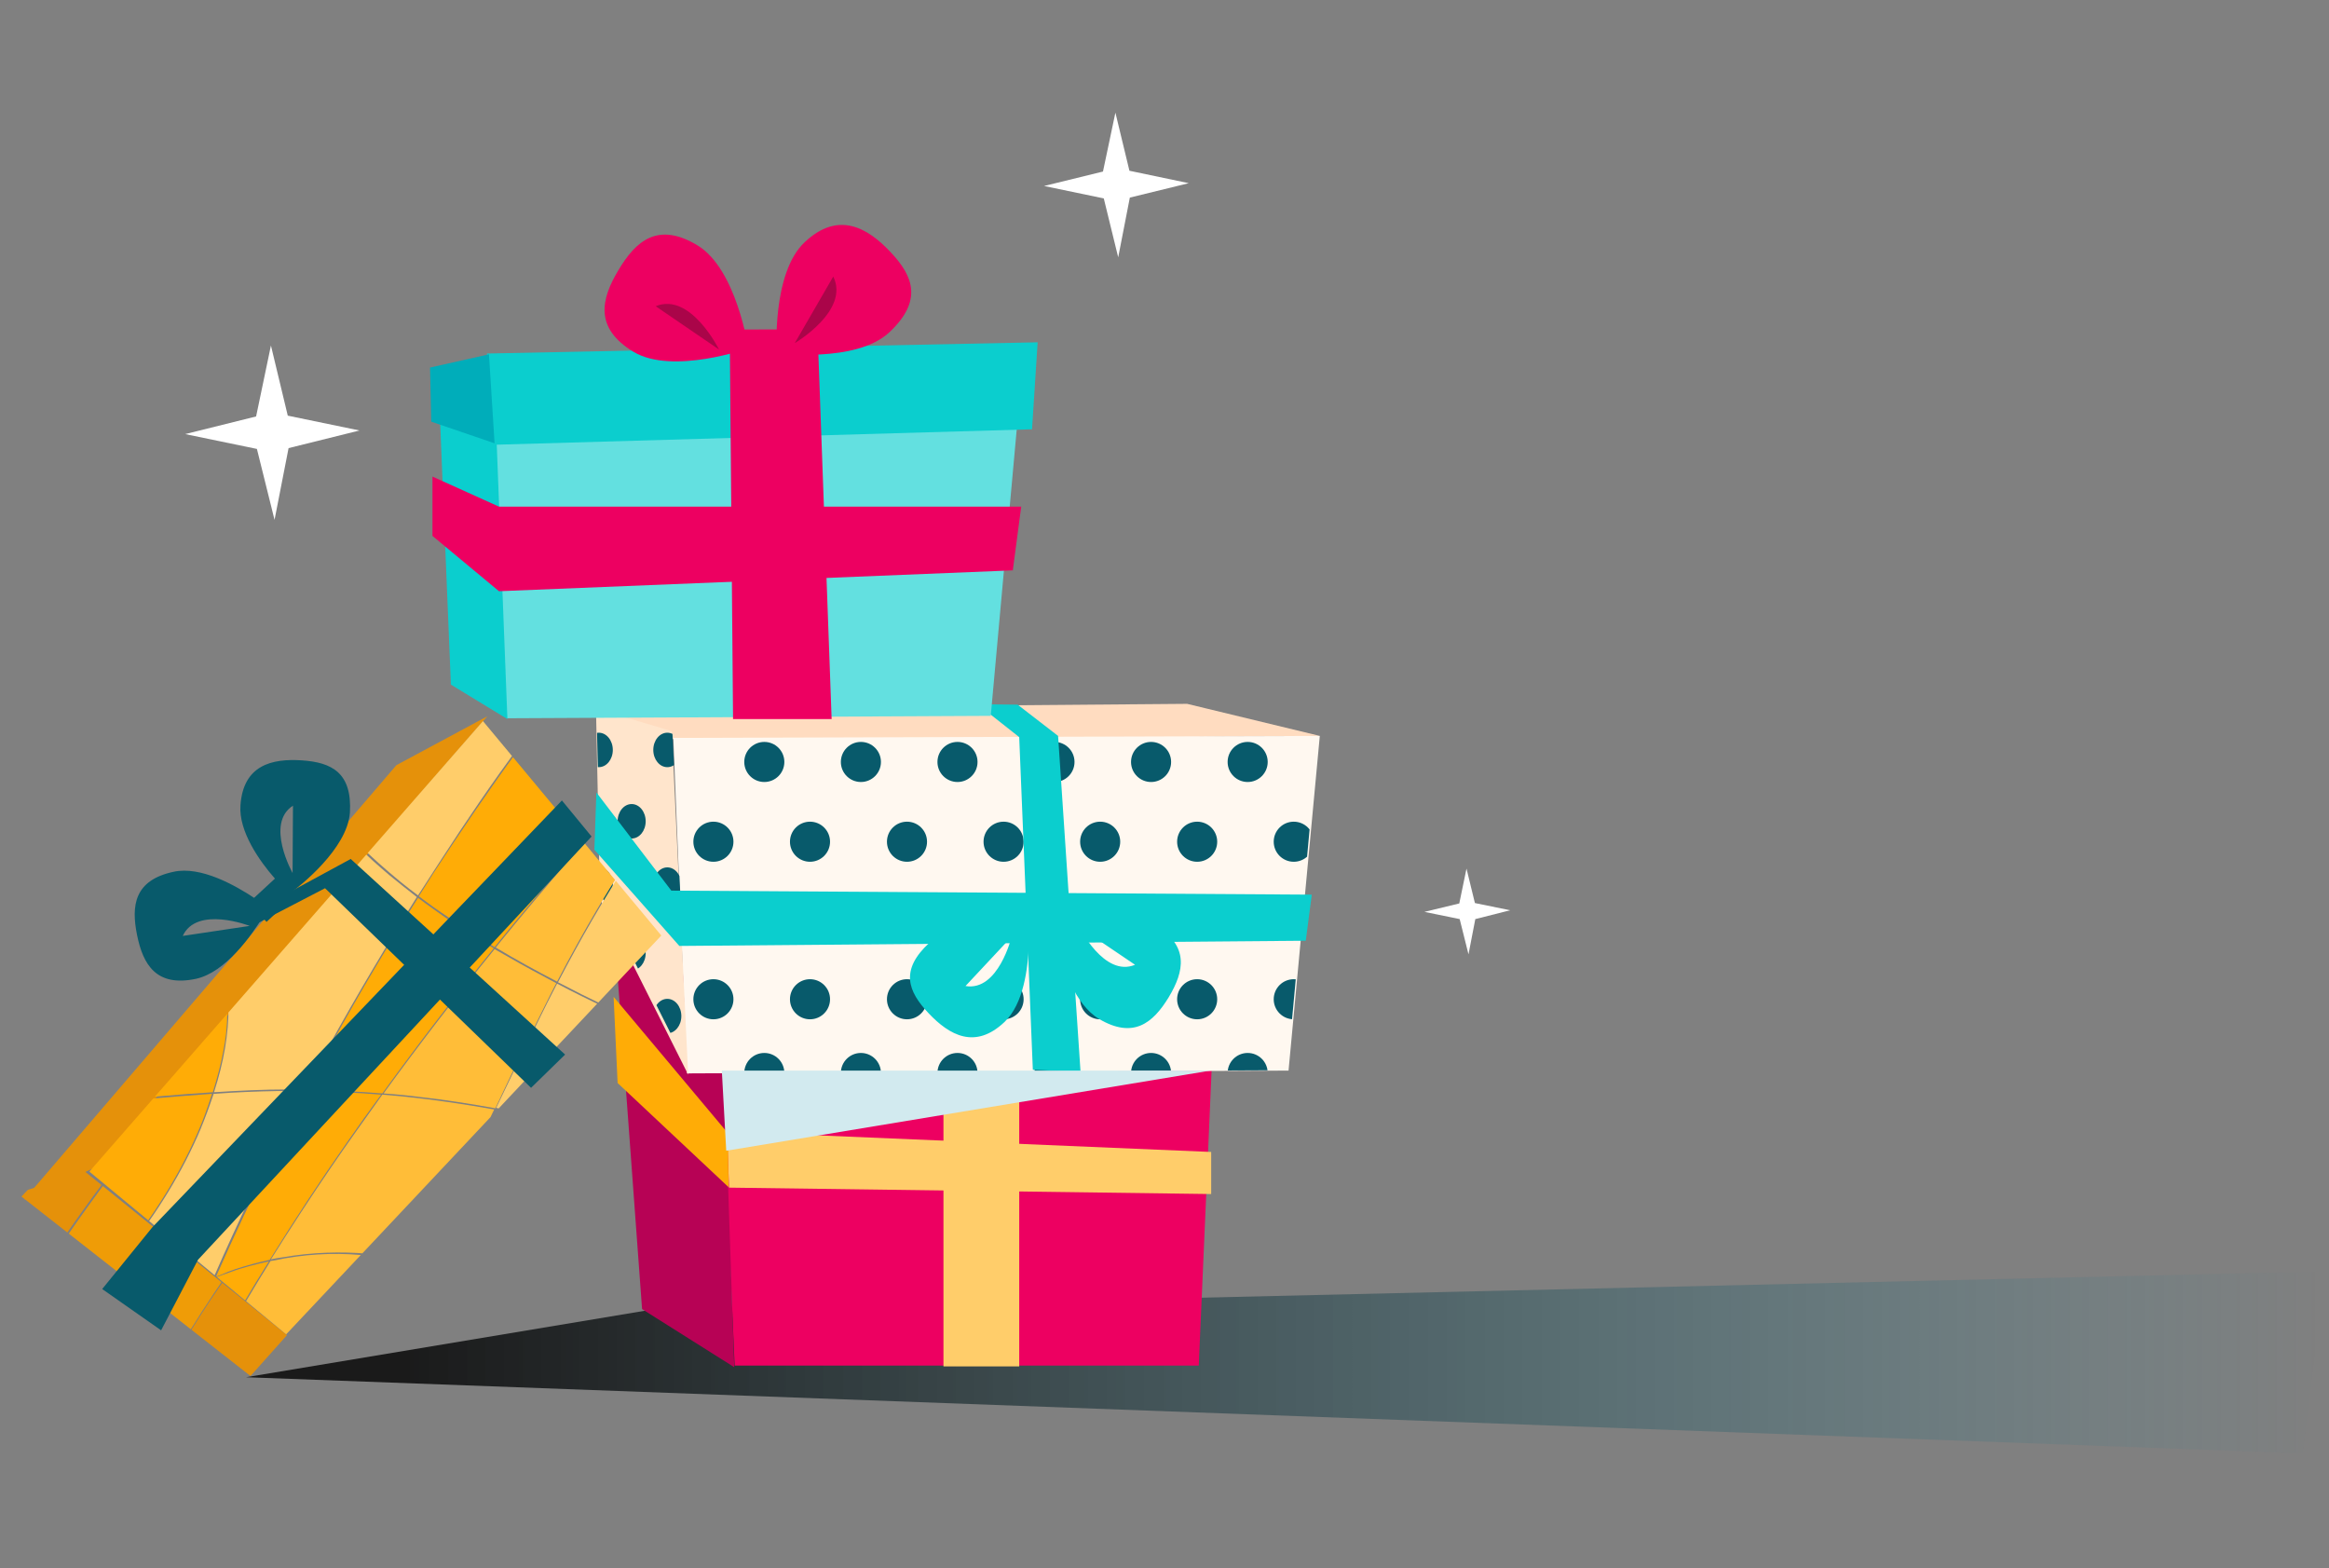<?xml version="1.0" encoding="utf-8"?>
<!-- Generator: Adobe Illustrator 24.0.1, SVG Export Plug-In . SVG Version: 6.00 Build 0)  -->
<!DOCTYPE svg PUBLIC "-//W3C//DTD SVG 1.1//EN" "http://www.w3.org/Graphics/SVG/1.1/DTD/svg11.dtd">
<svg version="1.1" id="Livello_1" xmlns:x="http://ns.adobe.com/Extensibility/1.0/" xmlns:i="http://ns.adobe.com/AdobeIllustrator/10.0/" xmlns:graph="http://ns.adobe.com/Graphs/1.0/"
	 xmlns="http://www.w3.org/2000/svg" xmlns:xlink="http://www.w3.org/1999/xlink" x="0px" y="0px" viewBox="0 0 581.1 391.2"
	 style="enable-background:new 0 0 581.1 391.2;" xml:space="preserve">
<rect x="0" y="0" width="581.1" height="391.2" fill="#808080" stroke="none"/>
<style type="text/css">
	.st0{fill:url(#SVGID_1_);}
	.st1{fill:#ED0061;}
	.st2{fill:#B70255;}
	.st3{fill:#FFCD6A;}
	.st4{fill:#FFDCC0;}
	.st5{fill:#FFF8F0;}
	.st6{fill:#FFE5CC;}
	.st7{clip-path:url(#SVGID_3_);fill:#085A6B;}
	.st8{clip-path:url(#SVGID_5_);fill:#085A6B;}
	.st9{fill:#0BCECE;}
	.st10{fill:#63E0E0;}
	.st11{fill:#00ADBA;}
	.st12{fill:#FFAC06;}
	.st13{fill:#D2EAEF;}
	.st14{fill:#E5910A;}
	.st15{clip-path:url(#SVGID_9_);fill:#E5910A;}
	.st16{clip-path:url(#SVGID_9_);fill:#EF9C07;}
	.st17{clip-path:url(#SVGID_9_);fill:#FFAC06;}
	.st18{clip-path:url(#SVGID_11_);fill:#FFAC06;}
	.st19{clip-path:url(#SVGID_11_);fill:#FFCD6A;}
	.st20{clip-path:url(#SVGID_11_);fill:#FFBD38;}
	.st21{fill:#085A6B;}
	.st22{fill:#AA0549;}
	.st23{fill:#FFFFFF;}
</style>
<g>
	<linearGradient id="SVGID_1_" gradientUnits="userSpaceOnUse" x1="578.747" y1="339.873" x2="-32.63" y2="339.873">
		<stop  offset="0" style="stop-color:#078BA8;stop-opacity:0"/>
		<stop  offset="0.191" style="stop-color:#055E71;stop-opacity:0.195"/>
		<stop  offset="0.385" style="stop-color:#033541;stop-opacity:0.392"/>
		<stop  offset="0.556" style="stop-color:#01181D;stop-opacity:0.566"/>
		<stop  offset="0.695" style="stop-color:#000608;stop-opacity:0.708"/>
		<stop  offset="0.785" style="stop-color:#000000;stop-opacity:0.8"/>
	</linearGradient>
	<polygon class="st0" points="61.4,343.6 161,327 580.2,317.2 574.5,362.6 	"/>
	<polygon class="st1" points="299.1,340.7 183.3,340.7 179.6,255.6 302.8,255.6 	"/>
	<polygon class="st2" points="180.3,255.6 152.4,220.4 160.2,326.6 183.2,341.1 	"/>
	<rect x="235.4" y="255.5" class="st3" width="18.9" height="85.4"/>
	<g>
		<polygon class="st4" points="329.3,183.6 296.2,175.6 149.1,176.8 169.2,184.9 		"/>
		<polygon class="st5" points="321.5,267.1 171.4,267.8 168,184.1 329.3,183.6 		"/>
		<polygon class="st6" points="167.6,182.4 148.7,176.8 149.7,224.3 171.7,268.1 		"/>
		<g>
			<defs>
				<polygon id="SVGID_2_" points="167.7,181.3 148.8,175.6 149.9,223.2 171.9,266.9 				"/>
			</defs>
			<clipPath id="SVGID_3_">
				<use xlink:href="#SVGID_2_"  style="overflow:visible;"/>
			</clipPath>
			<ellipse class="st7" cx="149.4" cy="187.1" rx="3.5" ry="4.3"/>
			<ellipse class="st7" cx="166.5" cy="187.1" rx="3.5" ry="4.3"/>
			<ellipse class="st7" cx="157.6" cy="204.9" rx="3.5" ry="4.3"/>
			<ellipse class="st7" cx="174.7" cy="204.9" rx="3.5" ry="4.3"/>
			<ellipse class="st7" cx="149.4" cy="220.7" rx="3.5" ry="4.3"/>
			<ellipse class="st7" cx="166.5" cy="220.7" rx="3.5" ry="4.3"/>
			<ellipse class="st7" cx="157.6" cy="237.8" rx="3.5" ry="4.3"/>
			<ellipse class="st7" cx="174.7" cy="237.8" rx="3.5" ry="4.3"/>
			<ellipse class="st7" cx="166.5" cy="253.5" rx="3.5" ry="4.3"/>
		</g>
		<g>
			<defs>
				<path id="SVGID_4_" d="M328.9,183.7l-33.1-8.1l-147.1,1.2l1.1,0.5l-1.5-0.5l1.1,47.5l21.7,43.1l0,0.3l0.2,0l0.1,0.3l0-0.3
					l149.8-0.7L328.9,183.7z M167.3,184.4l0.3,0.1l1.8,44.9L167.3,184.4z"/>
			</defs>
			<clipPath id="SVGID_5_">
				<use xlink:href="#SVGID_4_"  style="overflow:visible;"/>
			</clipPath>
			<circle class="st8" cx="322.8" cy="171.6" r="5"/>
			<circle class="st8" cx="190.7" cy="190.1" r="5"/>
			<circle class="st8" cx="214.8" cy="190.1" r="5"/>
			<circle class="st8" cx="238.9" cy="190.1" r="5"/>
			<circle class="st8" cx="263.1" cy="190.1" r="5"/>
			<circle class="st8" cx="287.2" cy="190.1" r="5"/>
			<circle class="st8" cx="311.3" cy="190.1" r="5"/>
			<circle class="st8" cx="178" cy="210" r="5"/>
			<circle class="st8" cx="202.1" cy="210" r="5"/>
			<circle class="st8" cx="226.3" cy="210" r="5"/>
			<circle class="st8" cx="250.4" cy="210" r="5"/>
			<circle class="st8" cx="274.5" cy="210" r="5"/>
			<circle class="st8" cx="298.7" cy="210" r="5"/>
			<circle class="st8" cx="322.8" cy="210" r="5"/>
			<circle class="st8" cx="190.7" cy="228.5" r="5"/>
			<circle class="st8" cx="214.8" cy="228.5" r="5"/>
			<circle class="st8" cx="238.9" cy="228.5" r="5"/>
			<circle class="st8" cx="263.1" cy="228.5" r="5"/>
			<circle class="st8" cx="287.2" cy="228.5" r="5"/>
			<circle class="st8" cx="311.3" cy="228.5" r="5"/>
			<circle class="st8" cx="178" cy="249.3" r="5"/>
			<circle class="st8" cx="202.1" cy="249.3" r="5"/>
			<circle class="st8" cx="226.3" cy="249.3" r="5"/>
			<circle class="st8" cx="250.4" cy="249.3" r="5"/>
			<circle class="st8" cx="274.5" cy="249.3" r="5"/>
			<circle class="st8" cx="298.7" cy="249.3" r="5"/>
			<circle class="st8" cx="322.8" cy="249.3" r="5"/>
			<circle class="st8" cx="190.7" cy="267.7" r="5"/>
			<circle class="st8" cx="214.8" cy="267.7" r="5"/>
			<circle class="st8" cx="238.9" cy="267.7" r="5"/>
			<circle class="st8" cx="263.1" cy="267.7" r="5"/>
			<circle class="st8" cx="287.2" cy="267.7" r="5"/>
			<circle class="st8" cx="311.3" cy="267.7" r="5"/>
		</g>
		<polygon class="st9" points="269.6,267.4 257.7,266.9 254.3,183.9 243.9,175.7 253.9,175.8 264,183.6 		"/>
		<polygon class="st9" points="327.3,223.2 167.5,222.2 148.8,197.7 148.3,212 169.5,236 325.8,234.7 		"/>
		<path class="st9" d="M231.7,252.8c5.2,5.5,11.6,9.1,18.9,2.2c4.8-4.5,5.9-13.5,6.1-19.3l7.1,0c1.3,5.5,4.4,14.9,10.4,18.5
			c8.6,5.1,13.5,1,17.4-5.4c3.9-6.5,5.2-12.8-3.4-18c-6.5-3.9-17.6-1.4-22.6,0l0-1.5l-9.4,0l0,1.2c-2.9-0.3-17.7-1.5-24.3,4.7
			C224.5,242,226.5,247.3,231.7,252.8z M283.2,240.7c-7.7,3.2-13.9-9.4-13.9-9.4L283.2,240.7z M252.4,233.7c0,0-3.3,13.7-11.5,12.3
			L252.4,233.7z"/>
	</g>
	<g>
		<polygon class="st9" points="253.9,104.7 227.4,91.5 117.4,95.1 124.6,112.5 		"/>
		<polygon class="st10" points="247.2,178.6 126.4,179.2 122.5,104.7 253.9,104.7 		"/>
		<polygon class="st9" points="123.7,104.7 109.6,100.1 112.5,170.8 126.6,179.4 		"/>
		<polygon class="st9" points="258.9,85.4 121.5,88.2 122,111 257.5,107.1 		"/>
		<polygon class="st11" points="122,88.4 107.3,91.7 107.6,105.2 123.4,110.6 		"/>
		<polygon class="st1" points="207.5,179.4 182.9,179.4 182.1,86.1 204.1,85.9 		"/>
		<g>
			<defs>
				<polygon id="SVGID_6_" points="259.3,85.5 121.9,88.3 122.4,111.1 257.9,107.2 				"/>
			</defs>
			<clipPath id="SVGID_7_">
				<use xlink:href="#SVGID_6_"  style="overflow:visible;"/>
			</clipPath>
		</g>
		<polygon class="st1" points="254.8,126.4 124.5,126.4 107.9,118.9 107.9,133.7 124.5,147.5 252.7,142.3 		"/>
	</g>
	<polygon class="st3" points="302.2,297.9 181.9,296.3 181.4,282.3 302.2,287.4 	"/>
	<polyline class="st12" points="181.8,296.2 154.1,270.2 153.1,248.7 181.6,282.7 	"/>
	<polygon class="st13" points="302,267.1 181.2,287.1 180.1,267.1 	"/>
	<polygon class="st14" points="121.6,178.7 98.9,190.9 6,299.3 23.9,291.2 	"/>
	<g>
		<g>
			<defs>
				<polygon id="SVGID_8_" points="21.2,292.3 4.3,297.7 62.5,343.3 71.6,333.1 				"/>
			</defs>
			<clipPath id="SVGID_9_">
				<use xlink:href="#SVGID_8_"  style="overflow:visible;"/>
			</clipPath>
			<path class="st15" d="M-15.4,320.5c3.3,3.4,6.9,6.5,10.5,9.5c1.5,1.2,3,2.4,4.5,3.5c3.4-5.3,6.9-10.7,10.4-16
				c6.6-9.9,13.5-19.8,21-29.2c0.9-1.1,1.8-2.2,2.7-3.3l-8.2-7.8L-15.4,320.5z"/>
			<path class="st16" d="M24.7,297.2c-7.4,10.1-14.4,20.4-21.2,30.8c-1.2,1.9-2.4,3.8-3.6,5.7c2.5,1.9,5,3.7,7.6,5.4
				C20.8,325.5,34.3,312,48,298.7l-14.1-13.4C30.7,289.2,27.6,293.2,24.7,297.2z"/>
			<path class="st17" d="M18.8,346.4c1.9-2.4,3.9-4.8,5.8-7.1c9.7-11.7,19.6-23.2,29.8-34.5l-6.2-5.9c-2.2,2.1-4.4,4.3-6.6,6.4
				c-11.4,11.2-22.7,22.5-33.9,34c2,1.4,4.1,2.7,6.2,4.1C15.5,344.4,17.2,345.4,18.8,346.4z"/>
			<path class="st16" d="M20.3,345c-0.4,0.5-0.8,1-1.2,1.5c5,3,10.1,5.8,15.3,8.5c6.5-12.5,13.7-24.9,22.1-36.9
				c1.6-2.3,3.3-4.5,5-6.8l-6.8-6.4C42.9,318.1,31.4,331.4,20.3,345z"/>
			<path class="st15" d="M52.6,324.2c-6.7,10.1-12.6,20.5-18.1,31c0,0,0,0,0.1,0c4,2.1,8,4.1,12,6l31.9-33.6l-16.9-16
				C58.5,315.7,55.5,319.9,52.6,324.2z"/>
		</g>
		<g>
			<defs>
				<polygon id="SVGID_10_" points="165,233.4 71.4,332.9 22.3,292.3 120.5,179.9 				"/>
			</defs>
			<clipPath id="SVGID_11_">
				<use xlink:href="#SVGID_10_"  style="overflow:visible;"/>
			</clipPath>
			<path class="st18" d="M33.5,309.2c7.4-9.7,13.4-20.1,17.4-30.5c0.7-1.9,1.4-3.9,2-5.8c0,0-0.1,0-0.1,0
				c-5.4,0.4-10.9,0.8-16.4,1.3c-2.8,0.3-5.7,0.6-8.6,1l-16.6,17.5l20.1,19.1C32.1,310.9,32.8,310.1,33.5,309.2z"/>
			<path class="st19" d="M53.3,272.9c-1,3-2.1,6-3.3,8.9c-4.4,10.4-10.7,20.7-18.3,30.2l2.8,2.6c0.8-0.9,1.5-1.8,2.3-2.7
				c11.4-13.4,23-26.6,34.8-39.7c-0.8,0-1.6,0-2.3,0C64,272.3,58.7,272.5,53.3,272.9z"/>
			<path class="st20" d="M68.2,314.5c-0.2,0-0.5,0.1-0.7,0.1c-4.1,6.6-8.1,13.3-11.9,20l8.8,8.3l28.1-29.6c-0.9-0.1-1.8-0.2-2.6-0.2
				C82.9,312.5,75.7,312.9,68.2,314.5z"/>
			<path class="st18" d="M67.1,314.7c-3.2,0.7-6.5,1.5-9.7,2.7c-1.2,0.4-2.4,0.9-3.6,1.3c-1.5,3.4-2.9,6.7-4.2,10.1l5.9,5.6
				C59.1,327.8,63,321.2,67.1,314.7z"/>
			<path class="st18" d="M58.8,316.6c2.8-0.9,5.7-1.7,8.5-2.3c6.2-10,12.7-19.9,19.5-29.6c2.7-3.9,5.5-7.8,8.3-11.6
				c-6.2-0.5-12.4-0.8-18.8-0.8c-2.8,5.3-5.5,10.5-8.1,15.8c-5,10.1-9.8,20.2-14.3,30.4c0.4-0.1,0.7-0.3,1.1-0.4
				C56.3,317.5,57.6,317,58.8,316.6z"/>
			<path class="st20" d="M95.4,273.1c-4.3,6-8.6,12-12.7,18c-5.2,7.6-10.2,15.3-15.1,23.1c0.9-0.2,1.9-0.4,2.8-0.5
				c7.5-1.3,14.7-1.5,21.5-0.9c0.2,0,0.5,0.1,0.7,0.1l27.1-28.6c1.2-2.5,2.4-5,3.6-7.5c-7.3-1.3-14.7-2.4-22.3-3.2
				C99.2,273.4,97.3,273.3,95.4,273.1z"/>
			<path class="st19" d="M50.3,319.8c1-0.4,2.1-0.9,3.1-1.3c6-13.8,12.7-27.6,19.8-41.2c0.9-1.7,1.8-3.4,2.7-5.1c-1.3,0-2.6,0-4,0
				c-12.7,14-25.2,28.2-37.3,42.6l8.7,8.2C45.6,321.8,48,320.8,50.3,319.8z"/>
			<path class="st19" d="M48.3,321c-1.6,0.7-3.2,1.4-4.7,2.2l5.7,5.4c1.3-3.2,2.7-6.4,4-9.6C51.6,319.6,49.9,320.3,48.3,321z"/>
			<path class="st18" d="M53.1,272.5c1.1-3.6,2.1-7.2,2.7-10.7c0.9-4.6,1.1-9.1,0.7-13.2c-0.1-1.1-0.2-2.2-0.4-3.2l-27.8,29.4
				c3.9-0.6,7.8-1,11.6-1.3C44.3,273.1,48.7,272.8,53.1,272.5z"/>
			<path class="st19" d="M97.1,218.3c-2.8-2.4-5.6-4.8-8.1-7.5L56.5,245c0.3,2,0.5,4,0.5,6.1c0.1,6.7-1.2,14-3.6,21.4
				c6.2-0.4,12.4-0.7,18.5-0.7c3.4-3.8,6.9-7.6,10.4-11.3c6.8-12.3,14.1-24.6,21.7-36.7C101.7,222,99.4,220.2,97.1,218.3z"/>
			<path class="st19" d="M89.3,210.4c3.3,3.4,6.9,6.5,10.5,9.5c1.5,1.2,3,2.4,4.5,3.5c3.4-5.3,6.9-10.7,10.4-16
				c6.6-9.9,13.5-19.8,21-29.2c0.9-1.1,1.8-2.2,2.7-3.3l-8.2-7.8L89.3,210.4z"/>
			<path class="st18" d="M104.3,224c-7.4,11.7-14.5,23.6-21.1,35.6c3.7-4,7.4-7.9,11.1-11.9c5.8-6.1,11.6-12.2,17.5-18.3
				C109.3,227.6,106.8,225.9,104.3,224z"/>
			<path class="st18" d="M129.3,187.1c-7.4,10.1-14.4,20.4-21.2,30.8c-1.2,1.9-2.4,3.8-3.6,5.7c2.5,1.9,5,3.7,7.6,5.4
				c13.3-13.7,26.8-27.2,40.5-40.5l-14.1-13.4C135.3,179.1,132.3,183.1,129.3,187.1z"/>
			<path class="st19" d="M76.2,271.8c1.8-3.4,3.7-6.9,5.6-10.3c-3.2,3.4-6.3,6.8-9.4,10.3c0.2,0,0.5,0,0.7,0
				C74.1,271.8,75.1,271.8,76.2,271.8z"/>
			<path class="st20" d="M123.4,236.8c-9.6,11.8-18.8,23.8-27.7,36c3.1,0.2,6.1,0.5,9.2,0.9c6.3,0.7,12.6,1.7,18.7,2.8
				c4.4-9.4,8.9-18.7,13.6-28.1c0.5-1,1-2,1.6-3.1c-0.9-0.5-1.7-0.9-2.6-1.4C131.8,241.6,127.6,239.2,123.4,236.8z"/>
			<path class="st18" d="M123.2,236.6c-2.5-1.5-5-3-7.4-4.6c-1.2-0.8-2.5-1.6-3.7-2.4c-8.7,9-17.4,18.1-25.9,27.2
				c-1.2,1.3-2.4,2.6-3.6,3.9c-2.1,3.7-4.1,7.5-6.1,11.2c6.4,0.1,12.7,0.4,18.9,0.9C104.3,260.5,113.6,248.4,123.2,236.6z"/>
			<path class="st18" d="M123.4,236.3c1.9-2.4,3.9-4.8,5.8-7.1c9.7-11.7,19.6-23.2,29.8-34.5l-6.2-5.9c-2.2,2.1-4.4,4.3-6.6,6.4
				c-11.4,11.2-22.7,22.5-33.9,34c2,1.4,4.1,2.7,6.2,4.1C120.2,234.3,121.8,235.3,123.4,236.3z"/>
			<path class="st20" d="M124.9,234.9c-0.4,0.5-0.8,1-1.2,1.5c5,3,10.1,5.8,15.3,8.5c6.5-12.5,13.7-24.9,22.1-36.9
				c1.6-2.3,3.3-4.5,5-6.8l-6.8-6.4C147.5,208,136,221.3,124.9,234.9z"/>
			<path class="st19" d="M139,245.4c-1.6,3.1-3.2,6.2-4.7,9.3c-3.6,7.2-7,14.5-10.5,21.7c1,0.2,1.9,0.4,2.9,0.5l24.2-25.6
				C147,249.5,143,247.5,139,245.4z"/>
			<path class="st19" d="M157.3,214.1c-6.7,10.1-12.6,20.5-18.1,31c0,0,0,0,0.1,0c4,2.1,8,4.1,12,6l31.9-33.6l-16.9-16
				C163.1,205.6,160.1,209.8,157.3,214.1z"/>
		</g>
		<polygon class="st21" points="141,263.1 132.5,271.4 81.1,221.6 63,231 70,223.8 87.5,214.3 		"/>
		<polygon class="st21" points="140.2,199.7 38,306.2 25.5,321.6 40.2,331.9 49.4,314.3 147.6,208.7 		"/>
	</g>
	<path class="st21" d="M75.3,189.7c-7.5-0.5-14.6,1.2-15.3,11.2c-0.5,6.5,4.8,14,8.6,18.3l-5.2,4.8c-4.7-3.1-13.3-8-20.1-6.5
		c-9.8,2.1-10.6,8.4-9.1,15.8c1.5,7.4,4.8,13,14.7,10.9c7.4-1.6,13.9-10.9,16.6-15.3l1,1.1l6.9-6.4l-0.8-0.9
		c2.3-1.7,14-10.9,14.7-19.9C87.9,192.8,82.8,190.2,75.3,189.7z M45.6,233.5c3.5-7.6,16.7-2.5,16.7-2.5L45.6,233.5z M73,217.8
		c0,0-6.9-12.3,0.1-16.8L73,217.8z"/>
	<g>
		
			<rect x="183.7" y="82.2" transform="matrix(1 -2.622928e-03 2.622928e-03 1 -0.224 0.496)" class="st1" width="10.7" height="7.3"/>
		<path class="st1" d="M221.9,82.9c-8.3,7.8-28.1,5.2-28.1,5.2s-1.3-20,7-27.7c8.3-7.8,15.6-3.7,21.4,2.5
			C228,69,230.2,75.1,221.9,82.9z"/>
		<path class="st1" d="M174,61.2c9.8,5.9,12.7,25.7,12.7,25.7s-18.8,6.7-28.6,0.9c-9.8-5.9-8.2-13.1-3.8-20.4
			C158.7,60,164.2,55.3,174,61.2z"/>
		<path class="st22" d="M179.4,87.2c0,0-7.1-14.4-15.8-10.8"/>
		<path class="st22" d="M198.3,85.6c0,0,13.8-8.1,9.6-16.6"/>
	</g>
	<polygon class="st23" points="63.9,103.9 46.2,108.3 64.1,112 68.5,129.7 72,111.8 89.7,107.4 71.8,103.7 67.6,86.2 	"/>
	<polygon class="st23" points="275.2,42.8 260.5,46.4 275.4,49.5 279,64.2 281.9,49.3 296.6,45.7 281.8,42.6 278.3,28.1 	"/>
	<polygon class="st23" points="364.1,225.4 355.4,227.5 364.2,229.3 366.4,238.1 368.1,229.3 376.8,227.1 368,225.3 365.9,216.7 	
		"/>
</g>
</svg>
